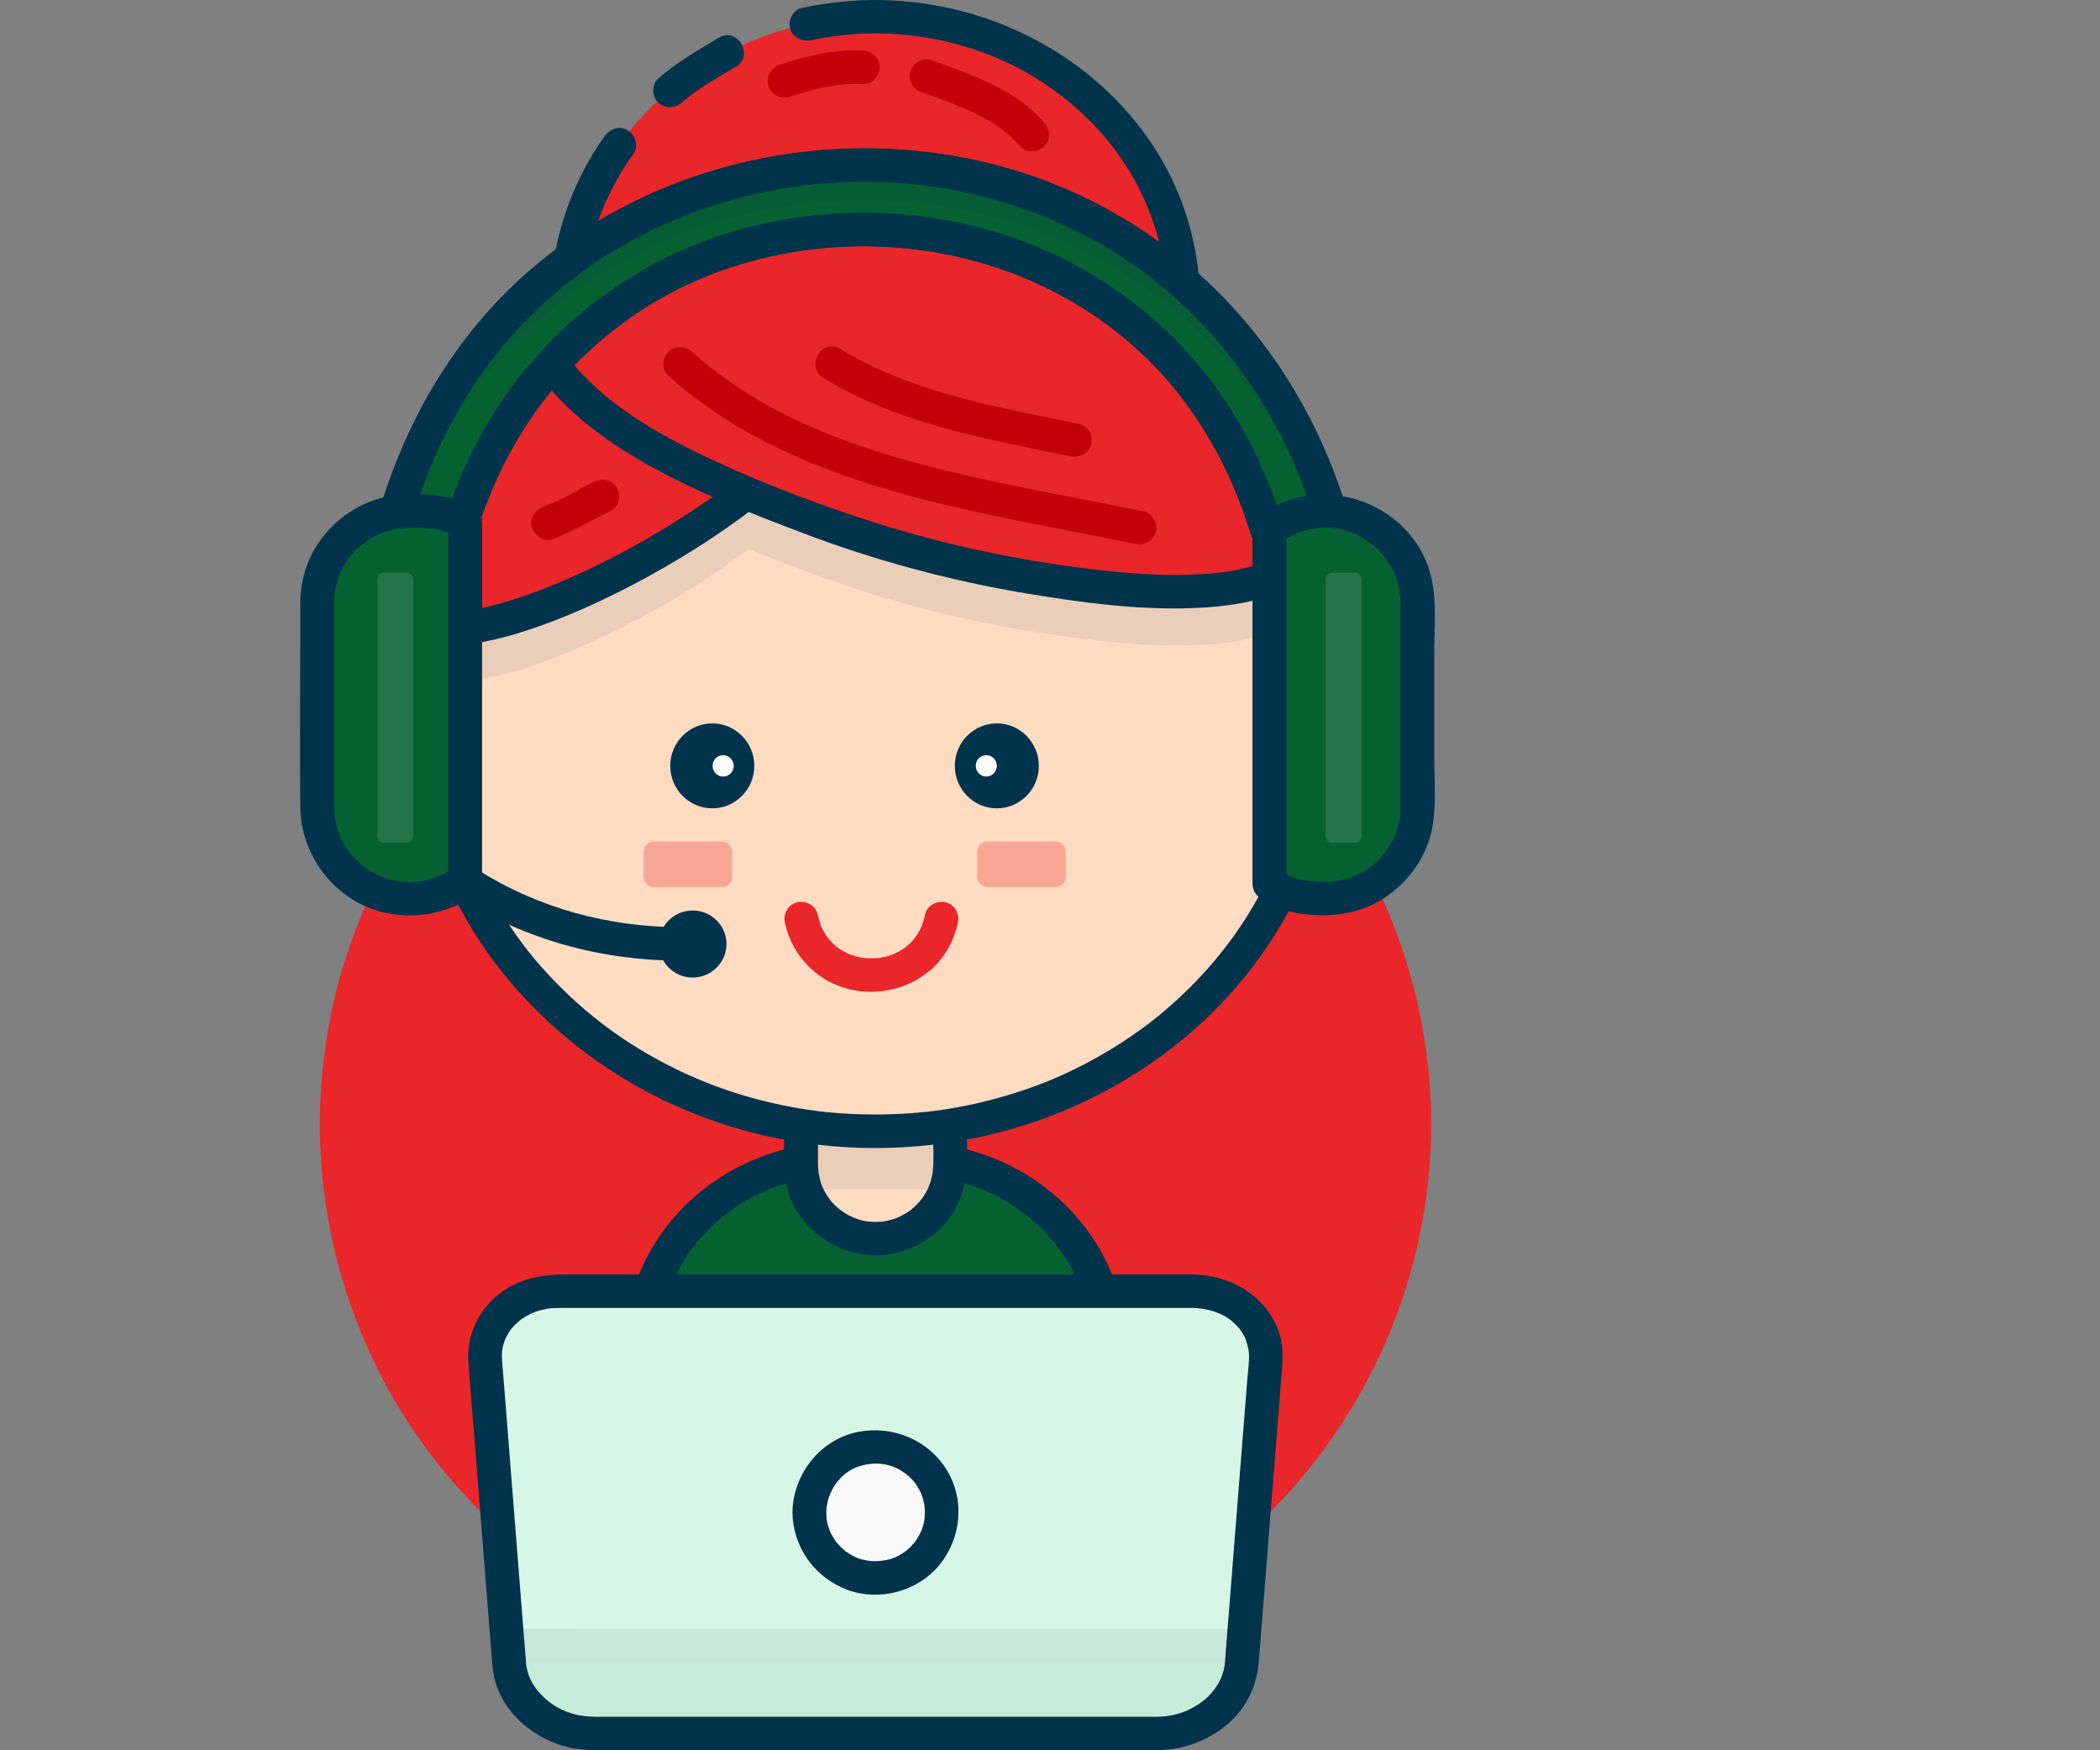 <svg width="36" height="30" viewBox="0 0 36 30" fill="none" xmlns="http://www.w3.org/2000/svg">
<rect x="0" y="0" width="36" height="30" fill="#808080" stroke="none"/>
<g clip-path="url(#clip0_20900_76614)">
<path d="M15.011 10.14C17.929 10.14 20.295 7.935 20.295 5.214C20.295 2.494 17.929 0.288 15.011 0.288C12.093 0.288 9.728 2.494 9.728 5.214C9.728 7.935 12.093 10.14 15.011 10.14Z" fill="#E9262A"/>
<path d="M11.692 1.755C11.96 1.516 12.3 1.332 12.616 1.142C12.934 0.95 12.643 0.453 12.323 0.646C11.966 0.862 11.595 1.07 11.282 1.349C11.166 1.452 11.175 1.649 11.282 1.755C11.398 1.869 11.575 1.859 11.692 1.755H11.692Z" fill="#00334C"/>
<path d="M13.902 0.689C14.897 0.481 15.887 0.554 16.828 0.891C17.598 1.167 18.309 1.642 18.868 2.267C19.406 2.87 19.78 3.614 19.934 4.431C20.005 4.808 20.024 5.255 19.981 5.679C19.979 5.7 19.977 5.72 19.974 5.741C19.974 5.739 19.962 5.839 19.969 5.786C19.962 5.836 19.954 5.887 19.945 5.937C19.926 6.046 19.903 6.155 19.876 6.263C19.825 6.467 19.76 6.668 19.681 6.863C19.658 6.922 19.667 6.901 19.641 6.96C19.62 7.005 19.599 7.05 19.578 7.095C19.53 7.193 19.479 7.29 19.425 7.385C19.321 7.566 19.205 7.741 19.079 7.908C19.052 7.944 18.974 8.039 18.917 8.105C18.845 8.188 18.77 8.269 18.693 8.348C18.544 8.498 18.386 8.639 18.22 8.77C18.095 8.869 17.898 9.005 17.727 9.107C17.541 9.219 17.349 9.32 17.151 9.408C16.991 9.48 16.775 9.56 16.573 9.622C16.358 9.687 16.139 9.739 15.918 9.778C14.225 10.076 12.404 9.506 11.224 8.239C10.672 7.647 10.284 6.921 10.11 6.116C10.089 6.017 10.071 5.917 10.056 5.817C10.041 5.718 10.061 5.871 10.05 5.772C10.047 5.751 10.045 5.731 10.043 5.71C10.036 5.649 10.031 5.588 10.027 5.526C10.01 5.278 10.013 5.028 10.037 4.78C10.084 4.273 10.23 3.766 10.455 3.308C10.572 3.07 10.71 2.842 10.864 2.626C10.954 2.499 10.887 2.306 10.76 2.233C10.615 2.149 10.454 2.209 10.364 2.336C9.701 3.267 9.365 4.418 9.449 5.557C9.516 6.469 9.833 7.356 10.37 8.101C11.49 9.657 13.392 10.52 15.311 10.42C17.206 10.32 19.018 9.296 19.947 7.636C20.863 6 20.772 3.945 19.702 2.401C18.599 0.808 16.678 -0.084 14.74 0.007C14.407 0.023 14.075 0.067 13.748 0.136C13.595 0.168 13.506 0.346 13.546 0.489C13.589 0.646 13.749 0.721 13.902 0.689V0.689Z" fill="#00334C"/>
<path d="M15.011 28.423C20.112 28.423 24.247 24.327 24.247 19.274C24.247 14.221 20.112 10.125 15.011 10.125C9.91 10.125 5.774 14.221 5.774 19.274C5.774 24.327 9.91 28.423 15.011 28.423Z" fill="#E9262A"/>
<path d="M6.062 19.274C6.064 18.322 6.201 17.443 6.5 16.528C6.777 15.681 7.183 14.882 7.719 14.133C7.862 13.933 7.962 13.805 8.119 13.618C8.262 13.448 8.411 13.284 8.566 13.125C8.727 12.959 8.895 12.799 9.069 12.646C9.152 12.572 9.237 12.5 9.322 12.43C9.361 12.398 9.401 12.366 9.44 12.335C9.464 12.316 9.488 12.297 9.512 12.278C9.512 12.278 9.584 12.223 9.549 12.25C10.271 11.701 11.096 11.251 11.915 10.955C12.814 10.629 13.718 10.454 14.65 10.418C15.624 10.382 16.522 10.485 17.452 10.746C19.198 11.236 20.748 12.244 21.918 13.641C22.073 13.826 22.173 13.957 22.316 14.157C22.444 14.338 22.567 14.524 22.682 14.714C22.802 14.913 22.916 15.117 23.021 15.325C23.071 15.425 23.12 15.525 23.166 15.627C23.216 15.735 23.247 15.806 23.284 15.894C23.46 16.322 23.604 16.764 23.712 17.213C23.768 17.446 23.816 17.682 23.853 17.919C23.874 18.048 23.879 18.089 23.894 18.218C23.908 18.334 23.919 18.45 23.928 18.566C24.002 19.529 23.929 20.449 23.705 21.364C23.483 22.269 23.15 23.066 22.666 23.859C22.196 24.629 21.639 25.291 20.948 25.901C20.6 26.209 20.29 26.444 19.896 26.698C19.511 26.946 19.108 27.166 18.69 27.355C17.018 28.11 15.041 28.326 13.236 27.962C11.435 27.6 9.809 26.708 8.544 25.4C7.916 24.751 7.412 24.043 6.996 23.222C6.595 22.428 6.309 21.54 6.164 20.628C6.144 20.5 6.138 20.459 6.123 20.329C6.11 20.213 6.098 20.097 6.089 19.981C6.071 19.746 6.063 19.51 6.062 19.273C6.061 18.904 5.482 18.903 5.482 19.273C5.486 21.218 6.095 23.145 7.236 24.729C8.361 26.29 9.941 27.487 11.76 28.146C13.621 28.82 15.7 28.889 17.606 28.355C19.451 27.837 21.128 26.755 22.347 25.289C23.599 23.783 24.357 21.927 24.507 19.981C24.658 18.035 24.182 16.054 23.158 14.385C22.17 12.774 20.69 11.461 18.955 10.684C17.12 9.863 15.055 9.634 13.082 10.031C11.2 10.41 9.45 11.377 8.124 12.752C6.793 14.131 5.893 15.909 5.6 17.797C5.524 18.286 5.483 18.779 5.482 19.273C5.482 19.643 6.061 19.643 6.062 19.273L6.062 19.274Z" fill="#E9262A"/>
<path d="M15.674 19.871H14.348C12.483 19.871 10.972 21.368 10.972 23.215V25.314C10.972 27.161 12.483 28.659 14.348 28.659H15.674C17.539 28.659 19.05 27.161 19.05 25.314V23.215C19.05 21.368 17.539 19.871 15.674 19.871Z" fill="#066132"/>
<path d="M14.345 28.946H15.311C15.732 28.946 16.146 28.939 16.558 28.838C17.75 28.545 18.725 27.645 19.134 26.503C19.407 25.742 19.338 24.911 19.338 24.117C19.338 23.821 19.338 23.525 19.338 23.229C19.337 22.669 19.208 22.122 18.962 21.619C18.422 20.519 17.325 19.765 16.107 19.612C15.749 19.567 15.381 19.584 15.02 19.584C14.659 19.584 14.287 19.566 13.926 19.61C12.712 19.759 11.617 20.5 11.069 21.591C10.814 22.1 10.681 22.657 10.68 23.225C10.679 23.515 10.68 23.805 10.68 24.094C10.68 24.884 10.609 25.715 10.873 26.474C11.271 27.62 12.241 28.526 13.429 28.83C13.727 28.906 14.038 28.944 14.345 28.945C14.719 28.947 14.719 28.373 14.345 28.371C14.045 28.37 13.827 28.343 13.538 28.264C13.414 28.231 13.259 28.178 13.161 28.138C13.064 28.098 12.918 28.025 12.809 27.962C12.352 27.701 11.974 27.333 11.703 26.889C11.425 26.433 11.273 25.919 11.26 25.395C11.254 25.149 11.259 24.902 11.259 24.655V23.509C11.259 23.415 11.259 23.32 11.259 23.225C11.259 23.136 11.262 23.047 11.269 22.958C11.28 22.814 11.292 22.735 11.326 22.581C11.356 22.445 11.395 22.311 11.442 22.179C11.489 22.049 11.517 21.984 11.584 21.854C11.646 21.732 11.717 21.613 11.794 21.5C11.878 21.376 11.921 21.321 12.02 21.21C12.11 21.108 12.208 21.012 12.31 20.921C12.36 20.878 12.41 20.835 12.462 20.795C12.434 20.817 12.505 20.764 12.513 20.757C12.542 20.736 12.572 20.716 12.601 20.696C12.715 20.619 12.834 20.549 12.957 20.486C13.017 20.456 13.077 20.427 13.138 20.401C13.17 20.387 13.235 20.362 13.299 20.339C13.719 20.191 14.075 20.158 14.511 20.158H15.59C15.623 20.158 15.655 20.158 15.688 20.158C15.758 20.158 15.829 20.161 15.899 20.165C15.932 20.168 15.964 20.17 15.996 20.173C16.012 20.175 16.028 20.176 16.044 20.178C16.05 20.179 16.115 20.187 16.078 20.182C16.34 20.218 16.633 20.298 16.857 20.391C17.346 20.593 17.764 20.913 18.106 21.338C18.126 21.363 18.112 21.345 18.107 21.34C18.12 21.355 18.132 21.372 18.144 21.388C18.162 21.413 18.18 21.437 18.197 21.462C18.238 21.52 18.277 21.58 18.314 21.64C18.386 21.758 18.45 21.88 18.506 22.005C18.527 22.051 18.539 22.081 18.565 22.15C18.59 22.218 18.613 22.286 18.633 22.355C18.673 22.49 18.704 22.627 18.727 22.766C18.734 22.814 18.739 22.85 18.745 22.926C18.752 23 18.756 23.075 18.757 23.15C18.758 23.186 18.758 23.221 18.758 23.256C18.758 23.375 18.758 23.495 18.758 23.614V24.77C18.758 25.036 18.768 25.306 18.748 25.571C18.709 26.081 18.522 26.595 18.215 27.042C17.928 27.459 17.523 27.809 17.046 28.049C16.91 28.118 16.841 28.147 16.703 28.195C16.57 28.241 16.434 28.279 16.296 28.308C16.081 28.354 15.896 28.371 15.653 28.371C15.317 28.372 14.981 28.371 14.646 28.371H14.345C13.972 28.371 13.972 28.945 14.345 28.945L14.345 28.946Z" fill="#00334C"/>
<path d="M16.287 17.953C16.287 17.255 15.716 16.689 15.011 16.689C14.306 16.689 13.734 17.255 13.734 17.953V19.967C13.734 20.665 14.306 21.231 15.011 21.231C15.716 21.231 16.287 20.665 16.287 19.967V17.953Z" fill="#FFDBC2"/>
<path d="M15.009 16.975C15.432 16.975 15.827 17.262 15.95 17.659C15.989 17.784 15.995 17.835 15.996 17.952C15.996 17.973 15.996 17.994 15.996 18.015V19.423C15.996 19.644 16.014 19.873 15.989 20.093C15.995 20.043 15.98 20.142 15.981 20.14C15.975 20.17 15.967 20.2 15.959 20.23C15.942 20.289 15.925 20.335 15.913 20.36C15.852 20.488 15.801 20.56 15.716 20.645C15.631 20.732 15.598 20.758 15.488 20.819C15.434 20.849 15.39 20.869 15.364 20.879C15.296 20.903 15.225 20.922 15.154 20.934C15.057 20.951 15.205 20.933 15.106 20.94C15.073 20.942 15.041 20.943 15.009 20.943C14.988 20.943 14.966 20.943 14.945 20.942C14.948 20.942 14.844 20.933 14.896 20.939C14.76 20.922 14.65 20.883 14.557 20.834C14.356 20.727 14.224 20.593 14.119 20.387C14.056 20.263 14.023 20.1 14.023 19.947C14.022 19.854 14.023 19.761 14.023 19.668V18.622C14.023 18.36 14 18.086 14.029 17.825C14.024 17.876 14.038 17.776 14.037 17.778C14.046 17.738 14.056 17.698 14.068 17.659C14.074 17.64 14.081 17.62 14.088 17.601C14.101 17.569 14.102 17.563 14.093 17.585C14.101 17.567 14.11 17.549 14.119 17.531C14.189 17.394 14.236 17.332 14.345 17.231C14.521 17.069 14.766 16.978 15.009 16.975C15.382 16.97 15.383 16.396 15.009 16.4C14.38 16.408 13.81 16.782 13.566 17.357C13.432 17.672 13.443 17.996 13.443 18.329V19.484C13.443 19.776 13.419 20.083 13.496 20.367C13.659 20.97 14.19 21.421 14.811 21.502C15.424 21.582 16.039 21.282 16.356 20.756C16.553 20.429 16.576 20.077 16.576 19.709V18.568C16.576 18.313 16.595 18.048 16.565 17.794C16.492 17.171 16.056 16.641 15.444 16.462C15.305 16.421 15.154 16.401 15.009 16.401C14.636 16.401 14.635 16.975 15.009 16.975H15.009Z" fill="#00334C"/>
<g opacity="0.08">
<path d="M16.28 20.097C16.285 20.054 16.287 20.01 16.287 19.966V17.952C16.287 17.256 15.713 16.688 15.011 16.688C14.309 16.688 13.734 17.256 13.734 17.952V19.966C13.734 20.01 13.737 20.054 13.741 20.097H16.28Z" fill="#00334C"/>
<path d="M16.569 20.097C16.584 19.923 16.576 19.745 16.576 19.57V18.687C16.576 18.152 16.639 17.58 16.323 17.111C16.056 16.711 15.633 16.46 15.153 16.408C14.701 16.36 14.237 16.532 13.914 16.845C13.612 17.137 13.447 17.541 13.443 17.957C13.441 18.13 13.443 18.302 13.443 18.474V19.474C13.443 19.681 13.432 19.891 13.45 20.097C13.463 20.252 13.572 20.384 13.74 20.384H16.279C16.652 20.384 16.652 19.81 16.279 19.81H13.74C13.836 19.906 13.933 20.002 14.029 20.097C14.015 19.938 14.023 19.776 14.023 19.616V18.089C14.023 18.044 14.022 17.998 14.023 17.953C14.024 17.812 14.059 17.649 14.119 17.53C14.139 17.49 14.162 17.451 14.187 17.413C14.217 17.367 14.221 17.362 14.241 17.339C14.27 17.305 14.301 17.272 14.334 17.241C14.377 17.201 14.408 17.176 14.427 17.163C14.465 17.137 14.504 17.113 14.543 17.091C14.566 17.079 14.588 17.068 14.611 17.057C14.615 17.055 14.661 17.036 14.626 17.05C14.669 17.033 14.713 17.019 14.758 17.007C14.783 17 14.808 16.994 14.834 16.989C14.842 16.988 14.925 16.976 14.881 16.981C15.239 16.942 15.545 17.068 15.777 17.339C15.78 17.342 15.811 17.381 15.788 17.351C15.8 17.367 15.812 17.384 15.823 17.401C15.851 17.442 15.876 17.486 15.899 17.53C15.931 17.592 15.96 17.678 15.981 17.778C15.985 17.798 15.989 17.819 15.992 17.839C15.986 17.8 15.992 17.852 15.992 17.857C15.995 17.889 15.995 17.921 15.996 17.953C15.996 17.968 15.996 17.984 15.996 17.999V19.523C15.996 19.713 16.006 19.907 15.989 20.097C15.975 20.252 16.132 20.384 16.279 20.384C16.447 20.384 16.555 20.252 16.568 20.097H16.569Z" fill="#00334C"/>
</g>
<path d="M15.006 19.39C19.241 19.39 22.674 16.189 22.674 12.241C22.674 8.293 19.241 5.092 15.006 5.092C10.771 5.092 7.338 8.293 7.338 12.241C7.338 16.189 10.771 19.39 15.006 19.39Z" fill="#FFDBC2"/>
<path d="M7.627 12.241C7.628 12.053 7.635 11.867 7.65 11.68C7.658 11.588 7.668 11.496 7.679 11.405C7.686 11.345 7.683 11.376 7.681 11.39C7.684 11.364 7.688 11.339 7.692 11.314C7.699 11.264 7.708 11.213 7.716 11.163C7.779 10.801 7.872 10.444 7.994 10.097C8.113 9.756 8.234 9.485 8.413 9.155C8.585 8.84 8.78 8.539 8.998 8.253C9.037 8.201 9.019 8.224 9.054 8.181C9.082 8.146 9.11 8.111 9.139 8.077C9.196 8.008 9.255 7.939 9.315 7.872C9.435 7.738 9.56 7.607 9.69 7.482C9.824 7.352 9.963 7.228 10.106 7.108C10.257 6.983 10.351 6.91 10.506 6.801C10.81 6.584 11.131 6.39 11.464 6.219C11.809 6.042 12.098 5.92 12.46 5.797C13.939 5.296 15.536 5.243 17.034 5.641C17.768 5.836 18.409 6.108 19.059 6.506C19.382 6.703 19.658 6.901 19.929 7.128C20.206 7.361 20.467 7.613 20.707 7.883C21.162 8.395 21.558 9.006 21.849 9.664C21.857 9.682 21.865 9.701 21.873 9.719C21.856 9.68 21.881 9.738 21.884 9.747C21.901 9.788 21.918 9.83 21.935 9.872C21.967 9.956 21.998 10.04 22.028 10.125C22.087 10.296 22.139 10.469 22.184 10.644C22.279 11.014 22.334 11.345 22.363 11.696C22.48 13.153 22.117 14.563 21.324 15.788C20.938 16.383 20.463 16.911 19.894 17.383C19.743 17.508 19.651 17.578 19.494 17.689C19.344 17.796 19.19 17.896 19.033 17.992C18.715 18.184 18.383 18.355 18.04 18.5C17.744 18.626 17.34 18.761 16.988 18.852C16.621 18.948 16.229 19.02 15.886 19.056C15.483 19.099 15.076 19.112 14.671 19.096C14.266 19.08 13.923 19.041 13.542 18.969C12.786 18.825 12.082 18.584 11.423 18.241C10.756 17.894 10.197 17.493 9.669 16.979C9.147 16.471 8.747 15.945 8.399 15.3C8.063 14.675 7.831 14.002 7.709 13.273C7.68 13.101 7.667 12.993 7.651 12.801C7.635 12.615 7.628 12.428 7.628 12.241C7.627 11.871 7.047 11.871 7.048 12.241C7.051 13.787 7.571 15.311 8.516 16.542C9.471 17.786 10.786 18.715 12.277 19.227C13.845 19.767 15.586 19.82 17.189 19.394C18.702 18.992 20.104 18.152 21.137 16.981C22.169 15.812 22.812 14.351 22.941 12.801C23.069 11.259 22.662 9.69 21.816 8.391C20.974 7.098 19.732 6.076 18.304 5.473C16.762 4.823 15.05 4.646 13.404 4.956C11.851 5.248 10.386 5.998 9.259 7.097C8.164 8.164 7.395 9.565 7.148 11.071C7.084 11.458 7.049 11.848 7.048 12.241C7.047 12.61 7.627 12.611 7.628 12.241L7.627 12.241Z" fill="#00334C"/>
<path d="M13.456 15.819C13.573 16.357 13.972 16.791 14.508 16.942C15.013 17.083 15.569 16.961 15.962 16.618C16.198 16.413 16.354 16.121 16.42 15.82C16.453 15.668 16.374 15.509 16.217 15.466C16.073 15.427 15.894 15.515 15.861 15.667C15.849 15.722 15.835 15.777 15.816 15.83C15.812 15.841 15.788 15.904 15.8 15.877C15.813 15.844 15.793 15.891 15.789 15.898C15.782 15.913 15.775 15.927 15.768 15.941C15.744 15.986 15.716 16.028 15.688 16.071C15.659 16.116 15.714 16.046 15.677 16.085C15.657 16.107 15.638 16.13 15.617 16.151C15.601 16.167 15.585 16.183 15.569 16.198C15.56 16.206 15.501 16.255 15.53 16.232C15.559 16.209 15.506 16.249 15.498 16.254C15.473 16.271 15.449 16.286 15.424 16.3C15.405 16.311 15.386 16.322 15.366 16.331C15.351 16.339 15.279 16.369 15.346 16.343C15.3 16.361 15.252 16.378 15.203 16.391C15.161 16.402 15.119 16.41 15.076 16.419C15.025 16.43 15.125 16.417 15.057 16.421C15.031 16.422 15.006 16.425 14.981 16.425C14.934 16.427 14.887 16.426 14.841 16.422C14.812 16.42 14.761 16.412 14.821 16.422C14.796 16.418 14.771 16.414 14.746 16.409C14.7 16.399 14.655 16.387 14.611 16.372C14.59 16.366 14.57 16.358 14.549 16.351C14.5 16.334 14.55 16.351 14.559 16.355C14.546 16.349 14.532 16.343 14.519 16.336C14.477 16.315 14.436 16.292 14.396 16.267C14.378 16.255 14.36 16.242 14.342 16.229C14.309 16.206 14.379 16.261 14.349 16.234C14.338 16.224 14.326 16.215 14.315 16.205C14.273 16.168 14.236 16.126 14.198 16.085C14.167 16.051 14.217 16.115 14.181 16.061C14.164 16.036 14.147 16.01 14.131 15.983C14.117 15.959 14.104 15.934 14.092 15.909C14.084 15.895 14.078 15.88 14.071 15.866C14.082 15.891 14.081 15.892 14.072 15.866C14.05 15.8 14.03 15.735 14.015 15.667C13.982 15.515 13.803 15.427 13.658 15.467C13.5 15.51 13.423 15.668 13.456 15.82V15.819Z" fill="#E9262A"/>
<path d="M12.209 13.797C12.575 13.797 12.872 13.497 12.872 13.127C12.872 12.757 12.575 12.457 12.209 12.457C11.844 12.457 11.547 12.757 11.547 13.127C11.547 13.497 11.844 13.797 12.209 13.797Z" fill="#00334C"/>
<path d="M12.211 13.855C11.813 13.855 11.49 13.528 11.49 13.127C11.49 12.726 11.813 12.399 12.211 12.399C12.608 12.399 12.931 12.726 12.931 13.127C12.931 13.528 12.608 13.855 12.211 13.855ZM12.211 12.514C11.877 12.514 11.606 12.789 11.606 13.127C11.606 13.465 11.877 13.74 12.211 13.74C12.544 13.74 12.815 13.465 12.815 13.127C12.815 12.789 12.544 12.514 12.211 12.514Z" fill="#00334C"/>
<path d="M17.087 13.797C17.453 13.797 17.75 13.497 17.75 13.127C17.75 12.757 17.453 12.457 17.087 12.457C16.721 12.457 16.425 12.757 16.425 13.127C16.425 13.497 16.721 13.797 17.087 13.797Z" fill="#00334C"/>
<path d="M17.089 13.855C16.691 13.855 16.368 13.528 16.368 13.127C16.368 12.726 16.691 12.399 17.089 12.399C17.486 12.399 17.809 12.726 17.809 13.127C17.809 13.528 17.486 13.855 17.089 13.855ZM17.089 12.514C16.755 12.514 16.484 12.789 16.484 13.127C16.484 13.465 16.755 13.74 17.089 13.74C17.422 13.74 17.693 13.465 17.693 13.127C17.693 12.789 17.422 12.514 17.089 12.514Z" fill="#00334C"/>
<path d="M12.397 13.31C12.497 13.31 12.578 13.228 12.578 13.127C12.578 13.026 12.497 12.944 12.397 12.944C12.297 12.944 12.216 13.026 12.216 13.127C12.216 13.228 12.297 13.31 12.397 13.31Z" fill="white"/>
<path d="M16.907 13.31C17.008 13.31 17.088 13.228 17.088 13.127C17.088 13.026 17.008 12.944 16.907 12.944C16.808 12.944 16.727 13.026 16.727 13.127C16.727 13.228 16.808 13.31 16.907 13.31Z" fill="white"/>
<g opacity="0.08">
<path d="M22.431 9.563C22.346 8.809 22.072 8.118 21.675 7.49C21.542 7.281 21.396 7.079 21.239 6.883C20.634 6.079 19.855 5.417 18.98 4.917C18.761 4.792 18.536 4.676 18.305 4.573C15.89 3.866 13.184 3.754 10.937 4.594C10.739 4.682 10.549 4.781 10.37 4.892C9.832 5.225 9.394 5.671 9.15 6.285C9.15 6.287 9.151 6.289 9.151 6.291C8.724 6.543 8.333 6.863 7.997 7.262C7.846 7.465 7.709 7.686 7.584 7.918C7.207 8.613 6.925 9.395 6.643 10.121C6.531 10.345 6.531 10.68 6.756 11.015C7.095 11.462 7.658 11.574 8.135 11.375C8.321 11.344 8.508 11.299 8.69 11.247C9.053 11.143 9.393 11.011 9.651 10.904C10.692 10.472 11.746 9.866 12.649 9.195C12.698 9.158 12.746 9.121 12.795 9.083C13.094 9.206 13.384 9.32 13.655 9.425C15.551 10.167 17.564 10.617 19.598 10.757C20.372 10.81 22.616 10.843 22.431 9.563V9.563Z" fill="#00334C"/>
<path d="M22.719 9.563C22.65 8.968 22.48 8.402 22.215 7.863C21.957 7.342 21.61 6.87 21.239 6.423C20.52 5.557 19.586 4.857 18.565 4.378C18.294 4.251 17.995 4.186 17.705 4.116C17.423 4.048 17.139 3.988 16.854 3.937C16.258 3.831 15.655 3.76 15.05 3.731C13.896 3.675 12.723 3.773 11.607 4.077C10.967 4.251 10.372 4.499 9.848 4.907C9.618 5.086 9.418 5.292 9.244 5.524C9.16 5.637 9.084 5.755 9.019 5.878C8.942 6.023 8.832 6.202 8.87 6.368L9.003 6.044C8.63 6.266 8.282 6.534 7.981 6.846C7.669 7.172 7.438 7.559 7.235 7.958C7.025 8.37 6.848 8.798 6.679 9.227C6.596 9.435 6.517 9.644 6.436 9.853C6.367 10.033 6.294 10.189 6.28 10.394C6.249 10.842 6.507 11.26 6.865 11.513C7.185 11.738 7.597 11.799 7.977 11.723C8.058 11.707 8.132 11.674 8.211 11.652C8.321 11.62 8.441 11.608 8.553 11.581C8.776 11.526 8.994 11.458 9.209 11.381C9.617 11.236 10.016 11.066 10.405 10.88C11.323 10.442 12.194 9.906 12.998 9.287C12.905 9.311 12.81 9.336 12.716 9.36C13.603 9.725 14.5 10.062 15.424 10.323C16.335 10.58 17.265 10.773 18.203 10.9C18.868 10.99 19.542 11.068 20.215 11.063C20.734 11.06 21.284 11.022 21.775 10.842C22.038 10.747 22.301 10.612 22.481 10.393C22.674 10.158 22.76 9.865 22.719 9.563C22.699 9.409 22.601 9.276 22.43 9.276C22.289 9.276 22.119 9.408 22.14 9.563C22.148 9.621 22.152 9.679 22.15 9.737C22.15 9.749 22.143 9.827 22.149 9.78C22.153 9.736 22.139 9.822 22.136 9.836C22.13 9.858 22.123 9.878 22.116 9.899C22.096 9.965 22.143 9.856 22.109 9.915C22.099 9.933 22.089 9.952 22.078 9.97C22.07 9.983 22.02 10.049 22.048 10.016C22.079 9.979 22.023 10.042 22.016 10.049C22.001 10.065 21.985 10.08 21.969 10.094C21.947 10.114 21.902 10.146 21.953 10.11C21.93 10.127 21.906 10.144 21.881 10.16C21.838 10.187 21.794 10.211 21.748 10.234C21.723 10.247 21.697 10.258 21.672 10.27C21.666 10.273 21.632 10.286 21.668 10.272C21.708 10.255 21.65 10.278 21.642 10.281C21.528 10.322 21.413 10.356 21.296 10.383C21.238 10.396 21.181 10.408 21.123 10.418C21.096 10.423 21.068 10.428 21.041 10.432C21.023 10.435 20.93 10.448 20.962 10.444C20.997 10.439 20.905 10.45 20.894 10.452C20.866 10.455 20.838 10.458 20.811 10.46C20.744 10.467 20.677 10.472 20.61 10.476C20.493 10.483 20.376 10.487 20.258 10.489C19.647 10.496 19.035 10.433 18.431 10.355C17.539 10.242 16.654 10.061 15.787 9.826C14.79 9.557 13.825 9.199 12.871 8.806C12.77 8.765 12.665 8.822 12.589 8.88C11.949 9.374 11.249 9.804 10.53 10.177C9.836 10.536 9.101 10.865 8.335 11.042C8.239 11.064 8.136 11.074 8.042 11.104C7.963 11.128 7.889 11.157 7.807 11.172C7.804 11.173 7.751 11.18 7.789 11.176C7.773 11.178 7.757 11.179 7.741 11.18C7.704 11.182 7.666 11.183 7.629 11.182C7.537 11.179 7.518 11.175 7.423 11.148C7.305 11.114 7.182 11.045 7.087 10.955C6.969 10.842 6.891 10.699 6.863 10.537C6.838 10.39 6.885 10.289 6.936 10.159C7.01 9.972 7.081 9.783 7.153 9.596C7.3 9.218 7.45 8.841 7.624 8.474C7.807 8.089 8.007 7.676 8.295 7.356C8.586 7.033 8.922 6.762 9.296 6.539C9.41 6.471 9.458 6.341 9.429 6.215C9.429 6.213 9.428 6.211 9.428 6.209V6.361C9.595 5.948 9.885 5.599 10.244 5.323C10.423 5.186 10.653 5.051 10.868 4.943C11.104 4.825 11.356 4.747 11.609 4.673C12.631 4.375 13.699 4.267 14.762 4.294C15.854 4.322 16.938 4.494 17.99 4.782C18.492 4.92 18.963 5.221 19.39 5.515C19.811 5.804 20.199 6.139 20.547 6.51C21.341 7.355 22.004 8.396 22.14 9.563C22.158 9.717 22.26 9.85 22.43 9.85C22.572 9.85 22.738 9.718 22.72 9.563H22.719Z" fill="#00334C"/>
</g>
<path d="M14.713 6.006C14.65 6.246 14.537 6.47 14.429 6.681C14.343 6.831 14.248 6.975 14.145 7.115C13.733 7.673 13.199 8.15 12.649 8.559C11.746 9.23 10.692 9.836 9.651 10.268C9.393 10.375 9.053 10.508 8.69 10.611C8.508 10.663 8.321 10.708 8.135 10.739C7.658 10.938 7.094 10.826 6.756 10.379C6.531 10.044 6.531 9.709 6.643 9.486C6.925 8.759 7.207 7.978 7.584 7.282C7.709 7.05 7.846 6.829 7.997 6.626C8.737 5.746 9.747 5.247 10.822 5.028C11.037 4.985 11.254 4.952 11.473 4.93C12.62 4.906 13.973 4.794 14.713 5.907C14.717 5.94 14.717 5.973 14.713 6.005L14.713 6.006Z" fill="#E9262A"/>
<path d="M14.432 5.928C14.242 6.624 13.745 7.216 13.227 7.703C12.698 8.201 12.095 8.623 11.476 9.004C10.845 9.393 10.183 9.742 9.495 10.022C9.166 10.156 8.829 10.278 8.484 10.369C8.306 10.416 8.124 10.445 7.949 10.5C7.805 10.545 7.722 10.555 7.565 10.541C7.531 10.539 7.472 10.526 7.408 10.507C7.335 10.485 7.314 10.475 7.241 10.433C7.131 10.37 7.026 10.283 6.958 10.159C6.884 10.023 6.85 9.904 6.86 9.757C6.862 9.723 6.859 9.748 6.858 9.755C6.86 9.74 6.864 9.725 6.867 9.711C6.876 9.677 6.886 9.645 6.898 9.613C6.892 9.628 6.878 9.662 6.907 9.595C6.917 9.571 6.926 9.547 6.936 9.523C6.956 9.472 6.976 9.42 6.995 9.369C7.261 8.679 7.519 7.982 7.883 7.335C8.053 7.031 8.243 6.757 8.493 6.513C8.722 6.29 8.968 6.1 9.241 5.934C9.789 5.601 10.391 5.395 11.026 5.279C11.339 5.222 11.647 5.21 11.964 5.204C12.247 5.199 12.531 5.199 12.813 5.222C12.87 5.226 12.961 5.235 12.992 5.239C13.024 5.243 13.126 5.26 13.182 5.271C13.312 5.296 13.44 5.329 13.565 5.371C13.782 5.444 14.022 5.579 14.196 5.741C14.306 5.843 14.384 5.936 14.461 6.051C14.448 6.003 14.435 5.955 14.422 5.906C14.424 5.94 14.424 5.971 14.421 6.005C14.409 6.159 14.563 6.292 14.711 6.292C14.878 6.292 14.989 6.16 15.001 6.005C15.018 5.787 14.878 5.63 14.741 5.474C14.63 5.348 14.503 5.24 14.367 5.141C14.115 4.958 13.817 4.834 13.515 4.757C12.909 4.602 12.274 4.622 11.654 4.637C10.906 4.656 10.152 4.856 9.474 5.162C8.815 5.459 8.166 5.915 7.733 6.496C7.24 7.158 6.929 7.947 6.632 8.708C6.559 8.896 6.487 9.085 6.414 9.274C6.353 9.432 6.287 9.587 6.279 9.773C6.26 10.164 6.462 10.559 6.766 10.801C7.048 11.025 7.409 11.148 7.772 11.115C7.956 11.098 8.118 11.033 8.296 10.999C8.504 10.961 8.709 10.907 8.91 10.844C9.678 10.605 10.42 10.261 11.123 9.875C11.843 9.48 12.535 9.028 13.173 8.512C13.803 8.004 14.399 7.394 14.758 6.664C14.851 6.476 14.935 6.283 14.991 6.081C15.088 5.724 14.529 5.571 14.431 5.928L14.432 5.928Z" fill="#00334C"/>
<path d="M9.191 5.78C9.953 7.353 12.125 8.191 13.658 8.79C15.555 9.531 17.567 9.982 19.601 10.121C20.376 10.175 22.62 10.208 22.435 8.927C22.35 8.173 22.075 7.482 21.678 6.854C21.546 6.645 21.4 6.443 21.243 6.248C20.637 5.443 19.859 4.781 18.983 4.281C18.765 4.156 18.54 4.041 18.309 3.937C15.894 3.23 13.188 3.118 10.941 3.959C10.743 4.046 10.553 4.145 10.373 4.256C9.836 4.589 9.398 5.036 9.153 5.649C9.161 5.694 9.174 5.738 9.191 5.78L9.191 5.78Z" fill="#E9262A"/>
<path d="M8.94 5.925C9.375 6.811 10.2 7.449 11.045 7.931C11.911 8.424 12.851 8.792 13.782 9.144C15.012 9.609 16.288 9.953 17.585 10.17C18.529 10.328 19.504 10.46 20.464 10.422C20.837 10.407 21.216 10.368 21.577 10.27C21.904 10.181 22.25 10.034 22.473 9.771C22.589 9.634 22.678 9.474 22.711 9.297C22.757 9.054 22.716 8.812 22.673 8.571C22.567 7.975 22.337 7.401 22.031 6.879C21.42 5.836 20.541 4.936 19.526 4.275C19.267 4.106 18.998 3.953 18.721 3.815C18.573 3.742 18.427 3.671 18.267 3.626C18.109 3.581 17.949 3.539 17.789 3.499C17.174 3.347 16.55 3.237 15.92 3.165C14.673 3.023 13.401 3.052 12.17 3.307C11.565 3.433 10.952 3.601 10.409 3.901C9.909 4.177 9.462 4.552 9.149 5.03C9.077 5.139 9.014 5.253 8.96 5.371C8.929 5.436 8.892 5.504 8.873 5.573C8.847 5.667 8.877 5.768 8.911 5.856C8.966 6.001 9.106 6.101 9.267 6.057C9.407 6.019 9.525 5.85 9.47 5.704C9.453 5.661 9.441 5.618 9.432 5.573V5.726C9.609 5.289 9.937 4.908 10.315 4.639C10.54 4.479 10.79 4.329 11.047 4.224C11.303 4.121 11.575 4.045 11.841 3.974C12.954 3.682 14.114 3.607 15.261 3.681C15.848 3.718 16.432 3.797 17.01 3.913C17.3 3.971 17.589 4.039 17.875 4.114C18.002 4.148 18.14 4.174 18.258 4.229C18.404 4.297 18.548 4.37 18.689 4.447C19.665 4.978 20.484 5.705 21.145 6.59C21.482 7.041 21.767 7.535 21.946 8.069C22.035 8.335 22.103 8.609 22.139 8.887C22.15 8.966 22.154 9.042 22.153 9.122C22.153 9.141 22.14 9.206 22.155 9.125C22.152 9.141 22.15 9.157 22.146 9.173C22.138 9.21 22.123 9.244 22.114 9.281C22.105 9.317 22.149 9.221 22.117 9.271C22.108 9.286 22.101 9.303 22.091 9.319C22.076 9.345 22.058 9.37 22.041 9.395C22.091 9.325 22.027 9.406 22.014 9.42C21.987 9.447 21.958 9.47 21.93 9.495C21.991 9.442 21.913 9.506 21.893 9.518C21.862 9.539 21.831 9.557 21.798 9.575C21.764 9.593 21.73 9.609 21.696 9.625C21.683 9.631 21.67 9.637 21.657 9.642C21.73 9.611 21.64 9.648 21.625 9.653C21.475 9.708 21.319 9.747 21.162 9.776C21.116 9.785 21.069 9.793 21.022 9.8C21.006 9.802 20.99 9.805 20.974 9.807C20.895 9.819 21.037 9.8 20.957 9.809C20.87 9.819 20.784 9.828 20.697 9.835C19.891 9.895 19.072 9.81 18.275 9.698C17.037 9.525 15.815 9.237 14.63 8.838C13.694 8.523 12.804 8.175 11.935 7.75C11.508 7.541 11.091 7.308 10.703 7.034C10.528 6.91 10.375 6.789 10.204 6.632C10.125 6.559 10.047 6.482 9.973 6.403C9.935 6.362 9.897 6.32 9.861 6.278C9.847 6.262 9.834 6.247 9.821 6.231C9.814 6.223 9.751 6.144 9.772 6.171C9.644 6.004 9.533 5.824 9.44 5.635C9.372 5.496 9.172 5.458 9.044 5.532C8.9 5.616 8.871 5.785 8.94 5.925V5.925Z" fill="#00334C"/>
<path d="M22.798 8.782C21.965 6.023 19.847 3.853 17.013 3.111C14.396 2.426 11.528 3.006 9.434 4.713C8.147 5.763 7.271 7.21 6.797 8.782C6.59 9.467 7.669 9.759 7.875 9.077C8.597 6.681 10.421 4.822 12.879 4.179C15.108 3.595 17.625 4.061 19.413 5.532C20.538 6.457 21.303 7.695 21.72 9.077C21.925 9.758 23.004 9.468 22.798 8.782Z" fill="#66DDDD"/>
<path d="M23.078 8.706C22.657 7.322 21.913 6.039 20.884 5.01C19.862 3.988 18.573 3.238 17.172 2.856C15.607 2.429 13.921 2.442 12.36 2.884C10.798 3.326 9.344 4.202 8.287 5.431C7.756 6.048 7.317 6.738 6.982 7.478C6.811 7.854 6.662 8.241 6.539 8.635C6.444 8.941 6.472 9.26 6.71 9.495C6.922 9.705 7.228 9.783 7.519 9.735C7.833 9.684 8.06 9.445 8.154 9.153C8.374 8.478 8.64 7.866 9.039 7.261C9.779 6.137 10.887 5.217 12.142 4.722C13.565 4.16 15.15 4.072 16.625 4.451C18.139 4.84 19.491 5.728 20.397 7.004C20.851 7.645 21.193 8.353 21.424 9.1C21.518 9.404 21.717 9.661 22.046 9.73C22.337 9.791 22.642 9.713 22.863 9.516C23.093 9.311 23.158 8.994 23.077 8.706C22.977 8.351 22.418 8.502 22.518 8.859C22.523 8.877 22.536 8.971 22.532 8.902C22.533 8.928 22.532 8.954 22.533 8.98C22.535 9.02 22.546 8.928 22.536 8.967C22.532 8.98 22.529 8.993 22.526 9.007C22.524 9.016 22.519 9.026 22.517 9.036C22.532 8.974 22.527 9.017 22.513 9.039C22.506 9.049 22.463 9.106 22.491 9.075C22.521 9.041 22.467 9.095 22.461 9.103C22.434 9.137 22.462 9.104 22.474 9.096C22.463 9.103 22.452 9.111 22.441 9.118C22.427 9.126 22.352 9.166 22.387 9.15C22.424 9.133 22.36 9.158 22.346 9.162C22.32 9.17 22.294 9.174 22.267 9.18C22.324 9.168 22.286 9.177 22.254 9.177C22.222 9.178 22.152 9.164 22.22 9.18C22.195 9.174 22.168 9.164 22.142 9.161C22.098 9.155 22.184 9.187 22.128 9.155C22.107 9.143 22.087 9.131 22.067 9.118C22.127 9.157 22.058 9.104 22.04 9.086C22.012 9.059 22.065 9.128 22.046 9.093C22.038 9.08 22.03 9.067 22.022 9.054C21.988 9.003 22.02 9.07 22.007 9.024C21.982 8.933 21.95 8.842 21.92 8.752C21.857 8.564 21.787 8.379 21.71 8.197C21.558 7.834 21.384 7.481 21.18 7.144C20.359 5.793 19.122 4.758 17.644 4.177C16.207 3.612 14.591 3.502 13.085 3.834C11.71 4.136 10.436 4.837 9.453 5.836C8.971 6.325 8.557 6.885 8.228 7.487C8.058 7.797 7.912 8.12 7.785 8.449C7.723 8.609 7.666 8.772 7.615 8.936C7.603 8.974 7.593 9.011 7.579 9.048C7.601 8.992 7.562 9.069 7.555 9.084C7.537 9.124 7.585 9.06 7.54 9.103C7.53 9.112 7.519 9.122 7.509 9.132C7.486 9.155 7.565 9.103 7.511 9.13C7.49 9.141 7.469 9.153 7.449 9.165C7.415 9.183 7.5 9.15 7.462 9.158C7.449 9.161 7.436 9.166 7.423 9.17C7.391 9.178 7.354 9.177 7.411 9.175C7.381 9.176 7.351 9.177 7.321 9.177C7.254 9.178 7.356 9.19 7.307 9.176C7.282 9.169 7.255 9.164 7.229 9.157C7.216 9.153 7.204 9.148 7.191 9.143C7.192 9.143 7.242 9.167 7.215 9.152C7.188 9.137 7.163 9.122 7.137 9.107C7.098 9.084 7.174 9.142 7.12 9.089C7.113 9.082 7.107 9.074 7.099 9.068C7.071 9.043 7.128 9.112 7.108 9.08C7.096 9.061 7.085 9.04 7.072 9.021C7.046 8.983 7.075 9.023 7.078 9.035C7.073 9.019 7.068 9.002 7.063 8.986C7.045 8.924 7.057 9.026 7.061 8.958C7.062 8.933 7.07 8.875 7.059 8.931C7.076 8.846 7.105 8.764 7.131 8.682C7.366 7.955 7.692 7.261 8.111 6.619C8.945 5.341 10.162 4.356 11.575 3.763C12.946 3.187 14.499 2.985 15.968 3.193C17.357 3.39 18.684 3.932 19.761 4.781C20.832 5.626 21.642 6.699 22.186 7.944C22.303 8.212 22.425 8.553 22.518 8.858C22.625 9.211 23.185 9.061 23.077 8.706L23.078 8.706Z" fill="#00334C"/>
<path d="M22.798 8.782C21.965 6.023 19.847 3.853 17.013 3.111C14.396 2.426 11.528 3.006 9.434 4.713C8.147 5.763 7.271 7.21 6.797 8.782C6.59 9.467 7.669 9.759 7.875 9.077C8.597 6.681 10.421 4.822 12.879 4.179C15.108 3.595 17.625 4.061 19.413 5.532C20.538 6.457 21.303 7.695 21.72 9.077C21.925 9.758 23.004 9.468 22.798 8.782Z" fill="#066132"/>
<path d="M23.078 8.706C22.657 7.322 21.913 6.039 20.884 5.01C19.862 3.988 18.573 3.238 17.172 2.856C15.607 2.429 13.921 2.442 12.36 2.884C10.798 3.326 9.344 4.202 8.287 5.431C7.756 6.048 7.317 6.738 6.982 7.478C6.811 7.854 6.662 8.241 6.539 8.635C6.444 8.941 6.472 9.26 6.71 9.495C6.922 9.705 7.228 9.783 7.519 9.735C7.833 9.684 8.06 9.445 8.154 9.153C8.374 8.478 8.64 7.866 9.039 7.261C9.779 6.137 10.887 5.217 12.142 4.722C13.565 4.16 15.15 4.072 16.625 4.451C18.139 4.84 19.491 5.728 20.397 7.004C20.851 7.645 21.193 8.353 21.424 9.1C21.518 9.404 21.717 9.661 22.046 9.73C22.337 9.791 22.642 9.713 22.863 9.516C23.093 9.311 23.158 8.994 23.077 8.706C22.977 8.351 22.418 8.502 22.518 8.859C22.523 8.877 22.536 8.971 22.532 8.902C22.533 8.928 22.532 8.954 22.533 8.98C22.535 9.02 22.546 8.928 22.536 8.967C22.532 8.98 22.529 8.993 22.526 9.007C22.524 9.016 22.519 9.026 22.517 9.036C22.532 8.974 22.527 9.017 22.513 9.039C22.506 9.049 22.463 9.106 22.491 9.075C22.521 9.041 22.467 9.095 22.461 9.103C22.434 9.137 22.462 9.104 22.474 9.096C22.463 9.103 22.452 9.111 22.441 9.118C22.427 9.126 22.352 9.166 22.387 9.15C22.424 9.133 22.36 9.158 22.346 9.162C22.32 9.17 22.294 9.174 22.267 9.18C22.324 9.168 22.286 9.177 22.254 9.177C22.222 9.178 22.152 9.164 22.22 9.18C22.195 9.174 22.168 9.164 22.142 9.161C22.098 9.155 22.184 9.187 22.128 9.155C22.107 9.143 22.087 9.131 22.067 9.118C22.127 9.157 22.058 9.104 22.04 9.086C22.012 9.059 22.065 9.128 22.046 9.093C22.038 9.08 22.03 9.067 22.022 9.054C21.988 9.003 22.02 9.07 22.007 9.024C21.982 8.933 21.95 8.842 21.92 8.752C21.857 8.564 21.787 8.379 21.71 8.197C21.558 7.834 21.384 7.481 21.18 7.144C20.359 5.793 19.122 4.758 17.644 4.177C16.207 3.612 14.591 3.502 13.085 3.834C11.71 4.136 10.436 4.837 9.453 5.836C8.971 6.325 8.557 6.885 8.228 7.487C8.058 7.797 7.912 8.12 7.785 8.449C7.723 8.609 7.666 8.772 7.615 8.936C7.603 8.974 7.593 9.011 7.579 9.048C7.601 8.992 7.562 9.069 7.555 9.084C7.537 9.124 7.585 9.06 7.54 9.103C7.53 9.112 7.519 9.122 7.509 9.132C7.486 9.155 7.565 9.103 7.511 9.13C7.49 9.141 7.469 9.153 7.449 9.165C7.415 9.183 7.5 9.15 7.462 9.158C7.449 9.161 7.436 9.166 7.423 9.17C7.391 9.178 7.354 9.177 7.411 9.175C7.381 9.176 7.351 9.177 7.321 9.177C7.254 9.178 7.356 9.19 7.307 9.176C7.282 9.169 7.255 9.164 7.229 9.157C7.216 9.153 7.204 9.148 7.191 9.143C7.192 9.143 7.242 9.167 7.215 9.152C7.188 9.137 7.163 9.122 7.137 9.107C7.098 9.084 7.174 9.142 7.12 9.089C7.113 9.082 7.107 9.074 7.099 9.068C7.071 9.043 7.128 9.112 7.108 9.08C7.096 9.061 7.085 9.04 7.072 9.021C7.046 8.983 7.075 9.023 7.078 9.035C7.073 9.019 7.068 9.002 7.063 8.986C7.045 8.924 7.057 9.026 7.061 8.958C7.062 8.933 7.07 8.875 7.059 8.931C7.076 8.846 7.105 8.764 7.131 8.682C7.366 7.955 7.692 7.261 8.111 6.619C8.945 5.341 10.162 4.356 11.575 3.763C12.946 3.187 14.499 2.985 15.968 3.193C17.357 3.39 18.684 3.932 19.761 4.781C20.832 5.626 21.642 6.699 22.186 7.944C22.303 8.212 22.425 8.553 22.518 8.858C22.625 9.211 23.185 9.061 23.077 8.706L23.078 8.706Z" fill="#00334C"/>
<g opacity="0.12">
<path d="M9.435 5.319C11.529 3.612 14.397 3.032 17.014 3.717C19.789 4.443 21.877 6.539 22.744 9.216C22.821 9.103 22.851 8.955 22.799 8.782C21.966 6.023 19.848 3.853 17.014 3.111C14.397 2.426 11.529 3.006 9.435 4.713C8.148 5.763 7.272 7.21 6.798 8.782C6.745 8.955 6.775 9.103 6.852 9.216C7.338 7.711 8.195 6.33 9.435 5.319V5.319Z" fill="#00334C"/>
</g>
<path d="M7.976 8.964C7.71 8.766 7.382 8.758 7.026 8.758C6.153 8.758 5.438 9.465 5.438 10.33V13.832C5.438 14.697 6.153 15.404 7.026 15.404C7.382 15.404 7.71 15.285 7.976 15.087V8.964Z" fill="#066132"/>
<path d="M8.12 8.716C7.89 8.552 7.611 8.495 7.332 8.478C7.072 8.461 6.805 8.466 6.551 8.531C6.09 8.649 5.688 8.949 5.433 9.346C5.239 9.648 5.147 10.002 5.147 10.358C5.146 10.513 5.147 10.668 5.147 10.823C5.147 11.822 5.14 12.823 5.147 13.822C5.152 14.705 5.799 15.512 6.69 15.661C6.967 15.707 7.249 15.7 7.52 15.625C7.766 15.557 8.247 15.385 8.264 15.087C8.267 15.024 8.264 14.959 8.264 14.895V8.964C8.264 8.595 7.684 8.594 7.684 8.964V15.088C7.732 15.005 7.78 14.922 7.827 14.84C7.634 14.98 7.418 15.081 7.18 15.11C6.939 15.139 6.764 15.11 6.542 15.027C6.517 15.017 6.494 15.007 6.442 14.98C6.397 14.957 6.353 14.932 6.31 14.904C6.225 14.849 6.171 14.806 6.086 14.718C5.967 14.596 5.855 14.417 5.802 14.266C5.733 14.068 5.726 13.918 5.726 13.707V10.563C5.726 10.433 5.721 10.3 5.735 10.17C5.745 10.071 5.723 10.219 5.742 10.122C5.748 10.091 5.755 10.06 5.762 10.03C5.777 9.97 5.796 9.911 5.818 9.853C5.853 9.761 5.807 9.875 5.831 9.823C5.846 9.79 5.862 9.759 5.879 9.727C5.906 9.678 5.936 9.632 5.968 9.585C6.073 9.428 6.252 9.28 6.442 9.182C6.628 9.086 6.836 9.045 7.063 9.045C7.346 9.045 7.599 9.049 7.828 9.212C7.955 9.303 8.15 9.234 8.224 9.109C8.31 8.964 8.248 8.807 8.12 8.716V8.716Z" fill="#00334C"/>
<path d="M21.763 9.076C22.028 8.878 22.357 8.759 22.713 8.759C23.586 8.759 24.3 9.466 24.3 10.331V13.833C24.3 14.698 23.586 15.405 22.713 15.405C22.357 15.405 22.028 15.349 21.763 15.151V9.076Z" fill="#066132"/>
<path d="M21.908 9.323C22.101 9.182 22.317 9.081 22.555 9.053C22.797 9.024 22.971 9.053 23.193 9.136C23.218 9.145 23.241 9.155 23.293 9.182C23.338 9.206 23.383 9.231 23.425 9.259C23.51 9.313 23.564 9.357 23.649 9.444C23.768 9.567 23.88 9.745 23.933 9.897C24.002 10.095 24.009 10.244 24.009 10.456V13.6C24.009 13.73 24.015 13.863 24 13.992C23.99 14.092 24.012 13.943 23.993 14.041C23.987 14.072 23.98 14.102 23.973 14.133C23.958 14.193 23.939 14.252 23.917 14.309C23.882 14.401 23.928 14.288 23.904 14.34C23.889 14.372 23.873 14.404 23.856 14.435C23.829 14.484 23.799 14.531 23.767 14.577C23.662 14.735 23.483 14.883 23.293 14.981C23.108 15.076 22.898 15.12 22.672 15.117C22.391 15.114 22.138 15.069 21.907 14.903C21.955 14.986 22.003 15.068 22.051 15.151V9.075C22.051 8.706 21.471 8.705 21.471 9.075V14.764C21.471 14.88 21.47 14.995 21.471 15.11C21.472 15.175 21.475 15.235 21.511 15.296C21.581 15.414 21.744 15.487 21.867 15.539C22.003 15.598 22.142 15.638 22.289 15.659C22.793 15.734 23.313 15.671 23.743 15.383C24.136 15.119 24.434 14.716 24.539 14.255C24.63 13.857 24.588 13.416 24.588 13.011V11.181C24.588 10.78 24.627 10.35 24.549 9.954C24.353 8.964 23.348 8.333 22.363 8.505C22.095 8.551 21.834 8.667 21.615 8.827C21.489 8.919 21.426 9.076 21.511 9.22C21.584 9.343 21.781 9.415 21.907 9.323H21.908Z" fill="#00334C"/>
<path d="M7.88 15.394C9.022 16.12 10.352 16.471 11.705 16.467C12.078 16.466 12.079 15.892 11.705 15.893C10.449 15.896 9.232 15.572 8.173 14.898C8.041 14.814 7.853 14.871 7.776 15.001C7.694 15.14 7.748 15.31 7.88 15.394L7.88 15.394Z" fill="#00334C"/>
<path d="M12.384 16.299C12.45 16.021 12.277 15.743 11.996 15.678C11.716 15.612 11.435 15.784 11.369 16.062C11.303 16.339 11.476 16.618 11.757 16.683C12.037 16.749 12.318 16.577 12.384 16.299Z" fill="#00334C"/>
<path d="M11.874 16.755C11.555 16.755 11.295 16.497 11.295 16.18C11.295 15.864 11.555 15.606 11.874 15.606C12.194 15.606 12.454 15.864 12.454 16.18C12.454 16.497 12.194 16.755 11.874 16.755ZM11.874 15.721C11.619 15.721 11.411 15.927 11.411 16.18C11.411 16.433 11.619 16.64 11.874 16.64C12.13 16.64 12.338 16.433 12.338 16.18C12.338 15.927 12.13 15.721 11.874 15.721Z" fill="#00334C"/>
<g opacity="0.12">
<path d="M7.001 9.876H6.548C6.535 9.876 6.524 9.886 6.524 9.899V14.363C6.524 14.376 6.535 14.386 6.548 14.386H7.001C7.014 14.386 7.025 14.376 7.025 14.363V9.899C7.025 9.886 7.014 9.876 7.001 9.876Z" fill="white"/>
<path d="M6.975 14.443H6.577C6.517 14.443 6.468 14.395 6.468 14.335V9.927C6.468 9.867 6.517 9.818 6.577 9.818H6.975C7.035 9.818 7.084 9.867 7.084 9.927V14.335C7.084 14.395 7.035 14.443 6.975 14.443ZM6.584 14.329H6.968V9.933H6.584V14.329Z" fill="white"/>
</g>
<g opacity="0.12">
<path d="M23.259 9.877H22.806C22.793 9.877 22.782 9.887 22.782 9.9V14.364C22.782 14.377 22.793 14.387 22.806 14.387H23.259C23.272 14.387 23.283 14.377 23.283 14.364V9.9C23.283 9.887 23.272 9.877 23.259 9.877Z" fill="white"/>
<path d="M23.232 14.444H22.835C22.775 14.444 22.726 14.396 22.726 14.336V9.928C22.726 9.868 22.775 9.819 22.835 9.819H23.232C23.293 9.819 23.342 9.868 23.342 9.928V14.336C23.342 14.396 23.293 14.444 23.232 14.444ZM22.841 14.329H23.226V9.934H22.841V14.329Z" fill="white"/>
</g>
<path d="M20.439 22.131H9.577C8.832 22.131 8.266 22.667 8.318 23.322L8.73 28.523C8.782 29.177 9.433 29.713 10.177 29.713H19.839C20.583 29.713 21.234 29.177 21.286 28.523L21.698 23.322C21.75 22.667 21.183 22.131 20.439 22.131H20.439Z" fill="#D7F7E6"/>
<path d="M20.439 21.844H9.699C9.364 21.844 9.037 21.891 8.739 22.058C8.282 22.316 7.992 22.809 8.029 23.333C8.064 23.833 8.108 24.332 8.147 24.832C8.213 25.657 8.278 26.482 8.343 27.308C8.367 27.608 8.391 27.908 8.415 28.208C8.428 28.378 8.434 28.552 8.466 28.718C8.589 29.35 9.178 29.838 9.798 29.96C10.019 30.004 10.236 30 10.459 30H19.785C20.253 30 20.695 29.852 21.051 29.546C21.377 29.266 21.547 28.884 21.581 28.463C21.626 27.894 21.671 27.325 21.716 26.755C21.78 25.943 21.845 25.13 21.909 24.317C21.93 24.049 21.951 23.782 21.973 23.515C21.992 23.273 22.003 23.037 21.915 22.803C21.687 22.194 21.078 21.851 20.439 21.844C20.066 21.84 20.066 22.414 20.439 22.418C20.688 22.421 20.951 22.499 21.119 22.645C21.166 22.686 21.211 22.73 21.251 22.778C21.226 22.747 21.276 22.812 21.282 22.823C21.3 22.85 21.317 22.879 21.333 22.908C21.368 22.975 21.408 23.131 21.411 23.202C21.416 23.346 21.395 23.493 21.383 23.636C21.329 24.322 21.275 25.008 21.22 25.694C21.161 26.443 21.102 27.191 21.042 27.94C21.028 28.123 21.014 28.306 20.999 28.489C20.998 28.5 20.997 28.511 20.996 28.522C20.995 28.532 20.994 28.543 20.993 28.553C20.999 28.508 20.983 28.598 20.981 28.61C20.973 28.644 20.963 28.677 20.952 28.71C20.947 28.725 20.942 28.739 20.936 28.753C20.918 28.799 20.951 28.722 20.93 28.767C20.814 29.014 20.643 29.173 20.396 29.297C20.233 29.38 20.024 29.425 19.83 29.426C19.777 29.427 19.724 29.426 19.671 29.426H10.42C10.196 29.426 10.012 29.432 9.807 29.371C9.675 29.331 9.579 29.285 9.454 29.201C9.38 29.151 9.248 29.025 9.201 28.961C9.113 28.841 9.075 28.761 9.042 28.639C9.033 28.605 9.025 28.571 9.02 28.536C9.025 28.568 9.02 28.537 9.019 28.523C9.019 28.519 9.019 28.516 9.019 28.513C9.006 28.361 8.994 28.208 8.982 28.056C8.924 27.326 8.867 26.595 8.809 25.865C8.752 25.153 8.696 24.441 8.64 23.728C8.629 23.593 8.617 23.458 8.607 23.323C8.605 23.293 8.604 23.262 8.604 23.232C8.604 23.211 8.608 23.141 8.607 23.153C8.605 23.165 8.617 23.097 8.622 23.078C8.629 23.045 8.64 23.014 8.65 22.982C8.654 22.969 8.659 22.955 8.665 22.942C8.648 22.983 8.666 22.94 8.67 22.933C8.701 22.875 8.733 22.817 8.774 22.765C8.749 22.796 8.795 22.743 8.803 22.735C8.826 22.71 8.85 22.687 8.875 22.664C8.927 22.617 8.933 22.613 9.006 22.569C9.134 22.493 9.215 22.465 9.372 22.434C9.494 22.411 9.684 22.418 9.841 22.418H20.439C20.812 22.418 20.813 21.844 20.439 21.844Z" fill="#00334C"/>
<g opacity="0.08">
<path d="M8.711 28.205L8.736 28.523C8.788 29.177 9.439 29.713 10.184 29.713H19.845C20.589 29.713 21.241 29.177 21.293 28.523L21.318 28.205H8.711Z" fill="#066132"/>
<path d="M8.419 28.206C8.446 28.537 8.465 28.854 8.639 29.15C8.867 29.54 9.269 29.823 9.705 29.938C9.963 30.007 10.22 30.001 10.482 30.001H19.356C19.518 30.001 19.679 30.002 19.841 30.001C20.699 29.994 21.503 29.392 21.581 28.518C21.59 28.414 21.598 28.31 21.606 28.206C21.618 28.051 21.463 27.919 21.316 27.919H10.263C9.753 27.919 9.241 27.904 8.732 27.919C8.724 27.919 8.717 27.919 8.709 27.919C8.336 27.919 8.336 28.493 8.709 28.493H20.804C20.966 28.493 21.132 28.502 21.294 28.493C21.301 28.492 21.309 28.493 21.316 28.493C21.22 28.397 21.123 28.301 21.026 28.206C21.018 28.31 21.009 28.414 21.002 28.518C20.997 28.587 21.009 28.506 20.995 28.566C20.985 28.61 20.976 28.654 20.962 28.697C20.954 28.721 20.946 28.744 20.936 28.767C20.951 28.731 20.931 28.776 20.929 28.781C20.904 28.83 20.877 28.878 20.846 28.924C20.662 29.199 20.29 29.401 19.946 29.423C19.789 29.433 19.631 29.427 19.474 29.427H10.748C10.565 29.427 10.383 29.427 10.2 29.427C9.963 29.426 9.742 29.37 9.539 29.252C9.449 29.199 9.41 29.17 9.344 29.11C9.31 29.078 9.278 29.045 9.247 29.011C9.215 28.976 9.206 28.966 9.171 28.912C9.146 28.873 9.125 28.834 9.103 28.794C9.08 28.75 9.087 28.766 9.069 28.711C9.053 28.663 9.042 28.615 9.03 28.566C9.029 28.56 9.022 28.511 9.027 28.553C9.026 28.541 9.025 28.528 9.024 28.515C9.016 28.412 9.007 28.309 8.999 28.206C8.987 28.051 8.875 27.919 8.709 27.919C8.562 27.919 8.407 28.05 8.42 28.206H8.419Z" fill="#00334C"/>
</g>
<path d="M15.809 1.584C16.417 1.803 17.059 2.011 17.491 2.509C17.593 2.627 17.796 2.613 17.901 2.509C18.018 2.393 18.003 2.221 17.901 2.103C17.402 1.528 16.659 1.281 15.963 1.03C15.816 0.977 15.645 1.09 15.606 1.231C15.562 1.39 15.661 1.53 15.809 1.584H15.809Z" fill="#C6000A"/>
<path d="M11.455 6.439C13.113 7.928 15.316 8.493 17.454 8.925C18.122 9.059 18.791 9.184 19.458 9.322C19.611 9.353 19.771 9.277 19.815 9.121C19.854 8.979 19.766 8.8 19.612 8.768C18.497 8.538 17.374 8.346 16.268 8.079C15.25 7.833 14.243 7.523 13.319 7.035C12.795 6.758 12.304 6.428 11.865 6.033C11.749 5.929 11.569 5.919 11.455 6.033C11.348 6.139 11.338 6.334 11.455 6.439L11.455 6.439Z" fill="#C6000A"/>
<path d="M14.114 6.478C15.402 7.266 16.894 7.518 18.351 7.821C18.504 7.853 18.664 7.777 18.707 7.62C18.747 7.478 18.659 7.299 18.505 7.267C17.098 6.975 15.65 6.742 14.407 5.982C14.089 5.787 13.797 6.284 14.114 6.478V6.478Z" fill="#C6000A"/>
<path d="M15.011 27.047C15.638 27.047 16.146 26.543 16.146 25.923C16.146 25.302 15.638 24.799 15.011 24.799C14.385 24.799 13.877 25.302 13.877 25.923C13.877 26.543 14.385 27.047 15.011 27.047Z" fill="#F9F9F9"/>
<path d="M14.165 25.923C14.17 25.579 14.395 25.244 14.716 25.137C15.072 25.018 15.422 25.109 15.668 25.396C15.686 25.417 15.7 25.436 15.729 25.483C15.755 25.526 15.78 25.57 15.799 25.616C15.784 25.581 15.802 25.628 15.803 25.632C15.813 25.661 15.822 25.69 15.83 25.72C15.847 25.786 15.848 25.794 15.851 25.843C15.866 26.047 15.832 26.195 15.729 26.362C15.684 26.435 15.655 26.471 15.574 26.545C15.556 26.562 15.537 26.579 15.518 26.594C15.548 26.571 15.508 26.6 15.504 26.602C15.454 26.636 15.402 26.667 15.347 26.692C15.223 26.749 15.004 26.776 14.866 26.748C14.735 26.722 14.687 26.706 14.579 26.643C14.557 26.63 14.536 26.617 14.515 26.603C14.44 26.552 14.547 26.633 14.478 26.575C14.433 26.537 14.39 26.494 14.351 26.449C14.313 26.405 14.333 26.427 14.341 26.437C14.32 26.409 14.301 26.379 14.283 26.349C14.27 26.328 14.258 26.306 14.246 26.284C14.246 26.284 14.212 26.203 14.227 26.242C14.177 26.113 14.166 26.043 14.165 25.923C14.159 25.554 13.58 25.553 13.585 25.923C13.593 26.521 13.968 27.044 14.533 27.252C15.077 27.452 15.729 27.275 16.097 26.832C16.48 26.372 16.546 25.709 16.229 25.194C15.913 24.68 15.304 24.427 14.711 24.543C14.056 24.672 13.594 25.273 13.585 25.923C13.58 26.293 14.159 26.293 14.165 25.923L14.165 25.923Z" fill="#00334C"/>
<path d="M10.181 8.259C9.893 8.4 9.62 8.573 9.319 8.688C9.173 8.743 9.073 8.881 9.117 9.041C9.155 9.179 9.327 9.297 9.474 9.241C9.822 9.109 10.139 8.918 10.473 8.755C10.613 8.686 10.652 8.489 10.577 8.362C10.493 8.22 10.321 8.19 10.181 8.259L10.181 8.259Z" fill="#C6000A"/>
<g opacity="0.3">
<path d="M16.931 14.422H18.092C18.191 14.422 18.272 14.502 18.272 14.6V15.026C18.272 15.124 18.191 15.204 18.092 15.204H16.931C16.831 15.204 16.751 15.124 16.751 15.026V14.6C16.751 14.502 16.831 14.422 16.931 14.422Z" fill="#EA2D2D"/>
</g>
<g opacity="0.3">
<path d="M11.212 14.423H12.373C12.473 14.423 12.553 14.503 12.553 14.601V15.027C12.553 15.125 12.473 15.205 12.373 15.205H11.212C11.113 15.205 11.032 15.125 11.032 15.027V14.601C11.032 14.503 11.113 14.423 11.212 14.423Z" fill="#EA2D2D"/>
</g>
<path d="M14.791 0.865C14.305 0.842 13.83 0.957 13.374 1.11C13.226 1.16 13.128 1.308 13.171 1.464C13.211 1.607 13.379 1.714 13.528 1.664C13.94 1.526 14.353 1.418 14.791 1.44C14.947 1.448 15.081 1.302 15.081 1.153C15.081 0.991 14.948 0.873 14.791 0.866V0.865Z" fill="#C6000A"/>
</g>
<defs>
<clipPath id="clip0_20900_76614">
<rect width="36" height="30" fill="white"/>
</clipPath>
</defs>
</svg>
